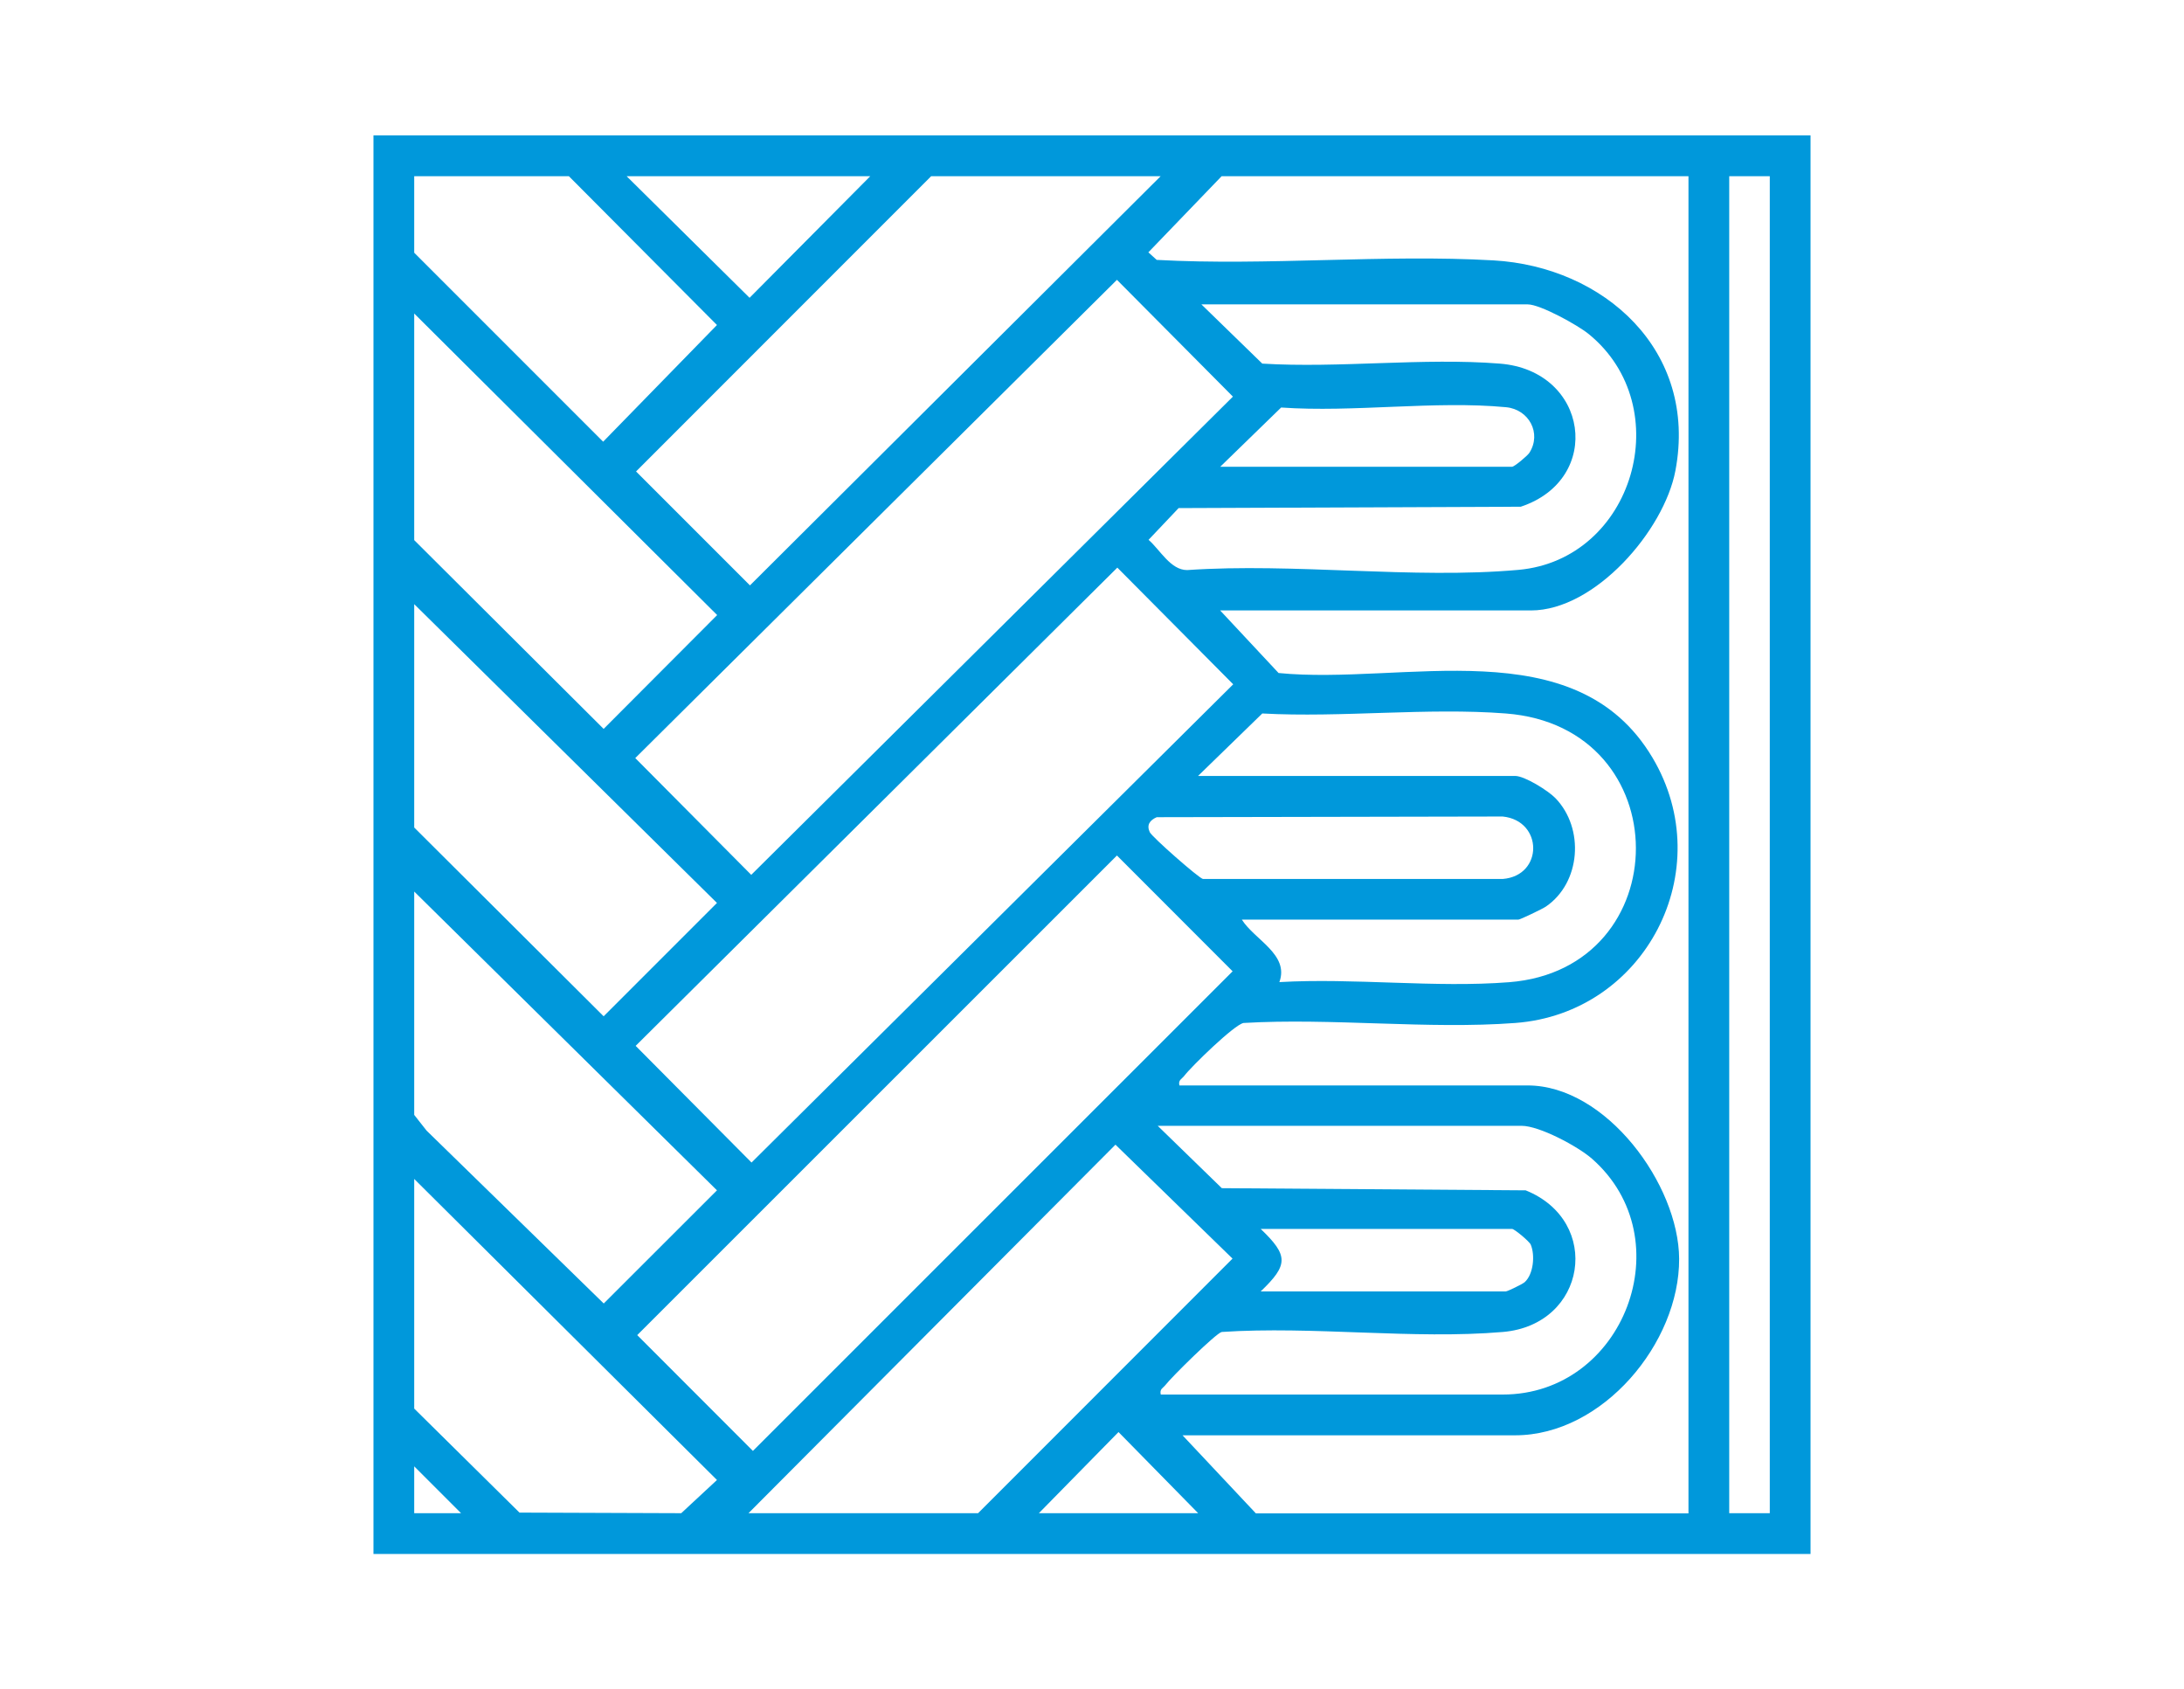 <?xml version="1.0" encoding="UTF-8"?>
<svg id="Layer_1" xmlns="http://www.w3.org/2000/svg" version="1.1" viewBox="0 0 222.4 172">
  <!-- Generator: Adobe Illustrator 29.6.0, SVG Export Plug-In . SVG Version: 2.1.1 Build 207)  -->
  <defs>
    <style>
      .st0 {
        fill: #0098db;
      }
    </style>
  </defs>
  <path class="st0" d="M184.37,13.78v144.43H38.03V13.78h146.34ZM42.18,17.94v7.79l19.24,19.24,11.59-11.88-15.08-15.15h-15.74ZM88.62,17.94h-24.81l12.52,12.38,12.29-12.38ZM118.2,17.94h-23.38l-30.05,30.06,11.6,11.6,41.82-41.66ZM171.95,17.94h-47.55l-7.46,7.75.85.77c11.28.62,23.08-.59,34.3.05s20.84,9.15,18.52,21.41c-1.15,6.09-8.19,14.23-14.71,14.23h-31.65l5.95,6.37c12.67,1.26,30.24-4.55,38.07,8.61,6.83,11.47-.73,26.03-13.96,27.02-8.92.67-18.67-.53-27.68,0-.95.18-5.31,4.43-6.05,5.4-.25.32-.61.4-.48.96h35.46c7.99,0,15.39,10.09,15.43,17.65.04,8.55-7.77,17.97-16.7,17.97h-33.87l7.47,7.95h44.05V17.94ZM180.22,17.94h-4.13v136.12h4.13V17.94ZM113.74,28.49l-49.05,48.69,11.81,11.89,49.05-48.69-11.81-11.89ZM122.33,30.98l6.21,6.04c7.85.48,16.41-.62,24.18,0,9.06.71,10.6,11.77,2.14,14.57l-34.84.14-3.06,3.23c1.19,1.04,2.24,3.08,3.93,3.08,10.89-.75,22.98.94,33.73-.02,11.76-1.05,16.26-16.6,7.16-24.01-1.1-.9-4.93-3.02-6.21-3.02h-33.24ZM42.18,31.93v23.06l19.29,19.22,11.56-11.59-30.84-30.69ZM124.24,47.52h29.74c.23,0,1.57-1.12,1.76-1.42,1.27-1.99-.05-4.42-2.37-4.64-7.23-.69-15.56.55-22.91.03l-6.21,6.04ZM113.78,57.79l-49.05,48.69,11.8,11.88,49.05-48.69-11.8-11.88ZM42.18,61.51v22.74l19.29,19.22,11.54-11.54-30.83-30.42ZM122.01,79h32.28c.97,0,3.38,1.51,4.1,2.26,2.98,3.08,2.59,8.61-.97,11.04-.33.23-2.62,1.33-2.81,1.33h-28.15c1.3,2.06,4.85,3.55,3.82,6.36,7.6-.44,15.87.6,23.39.01,17.19-1.34,17.36-26-.33-27.36-7.99-.62-16.72.44-24.8,0l-6.53,6.35ZM117.79,83.2c-.7.31-1.05.78-.71,1.52.22.49,5,4.69,5.42,4.77h30.52c4.16-.33,4.13-5.94,0-6.36l-35.24.07ZM113.74,87.1l-48.85,48.83,11.78,11.79,48.85-48.83-11.78-11.79ZM42.18,90.77v22.74l1.26,1.6,18.04,17.6,11.53-11.52-30.83-30.42ZM118.2,141.98h34.83c12.35,0,18.39-15.86,9.07-24.02-1.42-1.24-5.33-3.34-7.16-3.34h-37.05l6.53,6.35,30.94.22c7.84,3.16,6.21,13.69-2.32,14.42-9.14.78-19.37-.62-28.63,0-.57.11-5.14,4.62-5.73,5.4-.25.32-.61.4-.48.96ZM76.22,154.06h23.38l25.91-25.92-11.92-11.6-37.37,37.52ZM42.18,120.03v23.38l10.72,10.59,16.47.06,3.64-3.38-30.83-30.65ZM128.37,131.48h24.97c.17,0,1.69-.74,1.92-.94.9-.81,1.07-2.75.62-3.82-.13-.32-1.66-1.6-1.9-1.6h-25.6c2.83,2.71,2.83,3.65,0,6.36ZM122.01,154.06l-8.11-8.26-8.11,8.26h16.22ZM46.95,154.06l-4.77-4.77v4.77h4.77Z"/>
</svg>